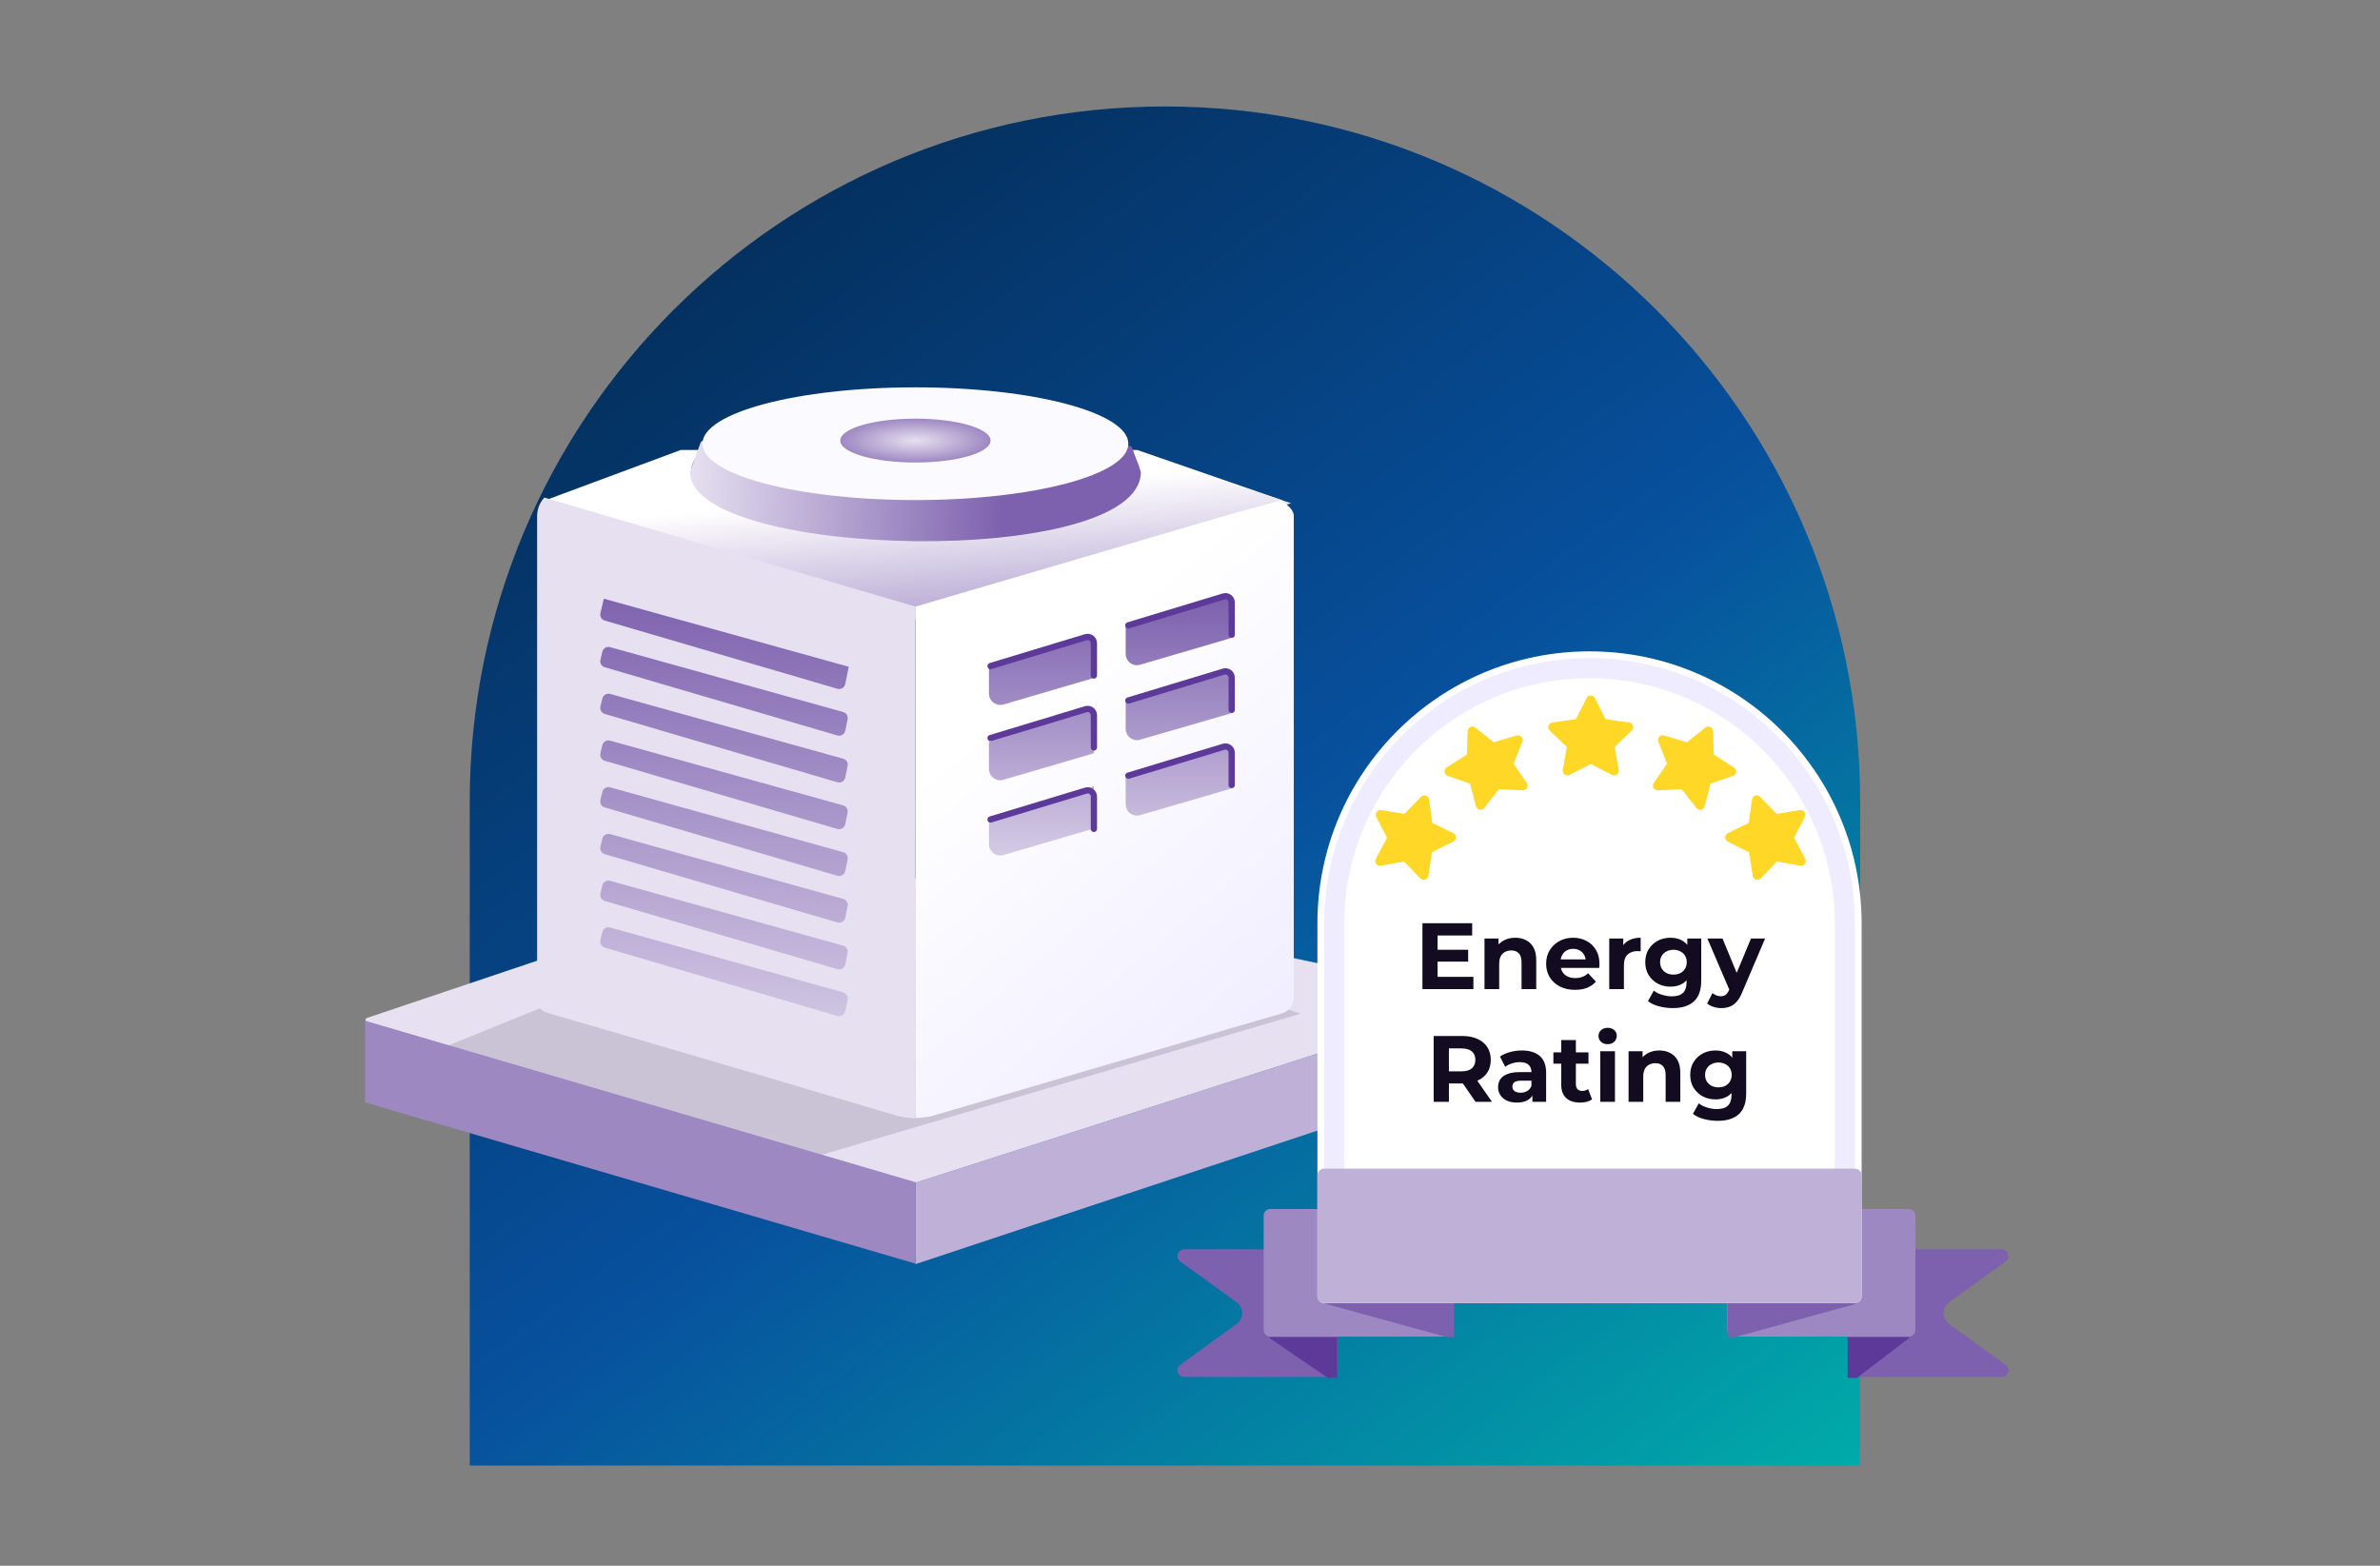<?xml version="1.0" encoding="UTF-8"?><svg width="380" height="250" viewBox="0 0 380 250" fill="none" xmlns="http://www.w3.org/2000/svg">
<rect x="0" y="0" width="380" height="250" fill="#808080" stroke="none"/>
<path d="M75 128C75 66.696 124.696 17 186 17C247.304 17 297 66.696 297 128V234H75V128Z" fill="url(#paint0_linear_31_198)"/>
<path d="M108.688 71.846L87.157 79.846L146.157 96.846L204.657 79.846L181.573 71.846H108.688Z" fill="white"/>
<path d="M75.157 37.346H78.157H75.157ZM88.157 80.346L110.657 72.346H181.657L206.157 80.346L146.157 98.846L88.157 80.346Z" fill="url(#paint1_linear_31_198)"/>
<path d="M146.157 188.846L237.5 159.5V171.5L146.157 201.846V188.846Z" fill="#BEB0D7"/>
<path d="M146.168 188.846L237.5 159.5L133 137.5L58.56 162.542C58.282 162.636 58.29 163.032 58.571 163.115L146.168 188.846Z" fill="#E6E0F0"/>
<path d="M129.972 184.747L207.657 161.846L139.657 139.346L70.59 167.323L129.972 184.747Z" fill="#AEA6BC" fill-opacity="0.5"/>
<path d="M146.157 201.757V188.758L58.297 162.984V176.017L146.157 201.757ZM181.97 75.244C181.97 69.511 165.906 64.914 146.175 64.914C126.443 64.914 110.363 69.58 110.363 75.244C110.363 80.909 126.426 85.575 146.175 85.575C165.923 85.575 181.97 80.978 181.97 75.244Z" fill="#9E88C2"/>
<path d="M204.696 79.846L196.707 82.028L146.174 96.852V178.497C146.983 178.494 147.79 178.414 148.584 178.256L196.5 164.189L204.696 161.796C205.237 161.639 205.712 161.311 206.051 160.861C206.389 160.411 206.572 159.863 206.572 159.299V82.389C206.57 81.298 205.436 80.648 204.696 79.846Z" fill="url(#paint2_linear_31_198)"/>
<path d="M96.967 82.407L86.912 79.445C86.172 80.248 85.761 81.298 85.758 82.389V159.695C85.759 160.141 85.903 160.574 86.17 160.931C86.437 161.288 86.812 161.549 87.239 161.675L94.402 163.759L106.144 167.202L119.59 171.145L142.817 178.032C143.908 178.35 145.037 178.524 146.174 178.548V96.852L96.967 82.407Z" fill="#E6E0F0"/>
<path d="M157.899 106.425L174.652 101.501V108.25L160.224 112.485C159.955 112.562 159.672 112.576 159.397 112.526C159.122 112.475 158.862 112.363 158.638 112.197C158.413 112.03 158.23 111.814 158.102 111.566C157.974 111.318 157.904 111.043 157.899 110.764V106.425ZM157.899 118.443L174.157 113.346L174.652 120.268L160.224 124.503C159.955 124.583 159.671 124.6 159.394 124.551C159.118 124.503 158.856 124.39 158.631 124.223C158.405 124.056 158.222 123.839 158.095 123.589C157.968 123.338 157.901 123.062 157.899 122.781V118.443ZM157.899 130.46L174.652 125.553V132.285L160.224 136.521C159.955 136.601 159.671 136.617 159.394 136.569C159.118 136.52 158.856 136.408 158.631 136.241C158.405 136.074 158.222 135.857 158.095 135.606C157.968 135.356 157.901 135.08 157.899 134.799V130.46ZM179.731 100.072L196.483 95.165V101.897L182.055 106.132C181.779 106.215 181.487 106.23 181.204 106.177C180.921 106.124 180.655 106.004 180.427 105.827C180.2 105.65 180.018 105.422 179.897 105.16C179.776 104.899 179.719 104.612 179.731 104.324V100.072ZM179.731 112.089L196.483 107.183V113.914L182.055 118.098C181.786 118.178 181.502 118.195 181.226 118.146C180.949 118.098 180.688 117.985 180.463 117.818C180.237 117.651 180.053 117.434 179.926 117.184C179.799 116.934 179.732 116.657 179.731 116.376V112.089ZM179.731 124.107L196.483 119.2V125.932L182.055 130.15C181.786 130.231 181.502 130.247 181.226 130.198C180.949 130.15 180.688 130.038 180.463 129.871C180.237 129.704 180.053 129.486 179.926 129.236C179.799 128.986 179.732 128.709 179.731 128.429V124.107ZM146.174 64.845C126.426 64.845 110.362 69.511 110.362 75.175C110.362 80.84 126.426 85.506 146.174 85.506C154.853 85.64 163.51 84.574 171.897 82.338C155.041 71.939 165.957 64.845 146.174 64.845Z" fill="url(#paint3_linear_31_198)"/>
<path d="M134.62 158.448C135.126 158.588 135.436 159.096 135.332 159.61L134.959 161.451C134.842 162.026 134.259 162.377 133.697 162.212L96.555 151.303C96.043 151.153 95.74 150.628 95.864 150.11L96.174 148.822C96.306 148.272 96.869 147.941 97.414 148.093L134.62 158.448ZM134.62 143.52C135.125 143.66 135.436 144.168 135.332 144.682L134.959 146.524C134.842 147.099 134.259 147.45 133.697 147.285L96.556 136.377C96.044 136.226 95.74 135.701 95.866 135.182L96.173 133.91C96.306 133.361 96.868 133.031 97.413 133.182L134.62 143.52ZM134.619 150.992C135.125 151.133 135.436 151.641 135.331 152.155L134.959 153.981C134.843 154.555 134.26 154.906 133.698 154.741L96.555 143.848C96.043 143.698 95.74 143.173 95.864 142.655L96.174 141.367C96.306 140.817 96.869 140.486 97.414 140.638L134.619 150.992ZM134.62 136.065C135.126 136.205 135.436 136.713 135.332 137.227L134.959 139.068C134.842 139.643 134.259 139.994 133.697 139.829L96.555 128.92C96.043 128.77 95.74 128.245 95.864 127.727L96.174 126.44C96.306 125.89 96.869 125.559 97.414 125.711L134.62 136.065ZM134.62 128.593C135.125 128.733 135.436 129.241 135.332 129.755L134.959 131.597C134.842 132.171 134.259 132.523 133.697 132.358L96.555 121.465C96.044 121.315 95.74 120.79 95.864 120.272L96.174 118.985C96.306 118.435 96.869 118.104 97.414 118.255L134.62 128.593ZM134.62 121.138C135.125 121.278 135.436 121.786 135.332 122.3L134.959 124.141C134.842 124.716 134.259 125.067 133.697 124.902L96.556 113.994C96.044 113.843 95.74 113.318 95.866 112.799L96.173 111.527C96.306 110.978 96.868 110.648 97.413 110.799L134.62 121.138ZM134.619 113.682C135.125 113.823 135.436 114.331 135.331 114.845L134.959 116.671C134.843 117.245 134.26 117.596 133.698 117.431L96.555 106.538C96.043 106.388 95.74 105.863 95.864 105.344L96.174 104.058C96.306 103.507 96.869 103.176 97.414 103.328L134.619 113.682ZM135.517 106.459L134.959 109.214C134.842 109.788 134.259 110.14 133.697 109.975L96.555 99.083C96.043 98.933 95.74 98.408 95.864 97.889L96.416 95.595" fill="url(#paint4_linear_31_198)"/>
<path d="M146.175 72.438C140.2 72.438 135.345 71.026 135.345 69.304C135.345 67.583 140.2 66.154 146.175 66.154C152.149 66.154 157.004 67.565 157.004 69.304C157.004 71.043 152.183 72.438 146.175 72.438Z" fill="#E1F0F2"/>
<path d="M110.187 75.263L111.844 70.709C111.979 70.337 112.471 70.251 112.735 70.546C124.278 83.443 172.436 80.125 179.378 71.425C179.693 71.029 180.595 71.049 180.767 71.524L182.127 75.263C182.147 75.318 182.157 75.378 182.156 75.436C181.879 90.807 110.463 89.325 110.158 75.436C110.157 75.377 110.167 75.318 110.187 75.263Z" fill="url(#paint5_linear_31_198)"/>
<path d="M136.36 70.63C139.444 71.996 142.806 72.616 146.174 72.438C149.537 72.616 152.894 71.997 155.971 70.63C152.898 69.248 149.539 68.622 146.174 68.805C142.804 68.623 139.44 69.248 136.36 70.63Z" fill="#C5E2E6"/>
<path d="M158.157 106.346L173.367 101.737C174.009 101.543 174.657 102.023 174.657 102.694V107.846" stroke="#5D399A" stroke-linecap="round"/>
<path d="M158.157 117.846L173.367 113.237C174.009 113.043 174.657 113.523 174.657 114.194V119.346" stroke="#5D399A" stroke-linecap="round"/>
<path d="M158.157 130.846L173.367 126.237C174.009 126.043 174.657 126.523 174.657 127.194V132.346" stroke="#5D399A" stroke-linecap="round"/>
<path d="M180.157 123.846L195.367 119.237C196.009 119.043 196.657 119.523 196.657 120.194V125.346" stroke="#5D399A" stroke-linecap="round"/>
<path d="M180.157 111.846L195.367 107.237C196.009 107.043 196.657 107.523 196.657 108.194V113.346" stroke="#5D399A" stroke-linecap="round"/>
<path d="M180.157 99.846L195.367 95.237C196.009 95.043 196.657 95.523 196.657 96.194V101.346" stroke="#5D399A" stroke-linecap="round"/>
<ellipse cx="146.157" cy="70.846" rx="34" ry="9" fill="#FBFAFF"/>
<ellipse cx="146.157" cy="70.346" rx="12" ry="3.5" fill="url(#paint6_radial_31_198)"/>
<path d="M220.701 130.296L222.467 133.604L220.688 136.958L224.098 136.145L227.41 139.263L227.963 135.668L231.239 134.089L227.742 132.169L227.068 128.334L224.381 131.017L220.701 130.296Z" fill="#FEC14B"/>
<path d="M236.715 128.494L238.954 125.486L242.746 125.664L240.556 122.926L241.963 118.601L238.476 119.634L235.65 117.345L235.406 121.326L232.225 123.572L235.797 124.858L236.715 128.494Z" fill="#FEC14B"/>
<path d="M250.799 122.762L254.089 120.961L257.462 122.704L256.613 119.303L259.695 115.958L256.095 115.444L254.481 112.185L252.598 115.701L248.771 116.416L251.482 119.074L250.799 122.762Z" fill="#FEC14B"/>
<path d="M295.09 200.545C295.09 199.953 295.571 199.472 296.163 199.472H319.579C320.619 199.472 321.05 200.804 320.208 201.414L311.216 207.926C310.033 208.782 310.033 210.545 311.216 211.401L320.208 217.913C321.05 218.523 320.619 219.854 319.579 219.854H296.163C295.571 219.854 295.09 219.374 295.09 218.782V200.545Z" fill="#7D61AE"/>
<path d="M213.563 200.545C213.563 199.953 213.083 199.472 212.49 199.472H189.075C188.035 199.472 187.603 200.804 188.446 201.414L197.438 207.926C198.621 208.782 198.621 210.545 197.438 211.401L188.446 217.913C187.603 218.523 188.035 219.854 189.075 219.854H212.49C213.083 219.854 213.563 219.374 213.563 218.782V200.545Z" fill="#7D61AE"/>
<path d="M304.745 193.036H276.854C276.261 193.036 275.781 193.516 275.781 194.109V212.345C275.781 212.938 276.261 213.418 276.854 213.418H304.745C305.337 213.418 305.817 212.938 305.817 212.345V194.109C305.817 193.516 305.337 193.036 304.745 193.036Z" fill="#9E88C2"/>
<path d="M230.727 193.036H202.836C202.243 193.036 201.763 193.516 201.763 194.109V212.345C201.763 212.938 202.243 213.418 202.836 213.418H230.727C231.319 213.418 231.799 212.938 231.799 212.345V194.109C231.799 193.516 231.319 193.036 230.727 193.036Z" fill="#9E88C2"/>
<path d="M275.833 213.4L275.833 208H296.259C296.376 208 296.398 208.166 296.286 208.196L277 213.5H275.933C275.878 213.5 275.833 213.455 275.833 213.4Z" fill="#7D61AE"/>
<path d="M295 219.9V213.5H304.705C304.8 213.5 304.841 213.621 304.765 213.679L296.5 220H295.1C295.045 220 295 219.955 295 219.9Z" fill="#5D399A"/>
<path d="M213.5 219.9V213.5H202.823C202.725 213.5 202.686 213.627 202.767 213.683L212 220H213.4C213.455 220 213.5 219.955 213.5 219.9Z" fill="#5D399A"/>
<path d="M232.167 213.4L232.167 208H211.741C211.624 208 211.602 208.166 211.714 208.196L231 213.5H232.067C232.122 213.5 232.167 213.455 232.167 213.4Z" fill="#7D61AE"/>
<path d="M210.345 147.445C210.345 123.451 229.796 104 253.79 104C277.785 104 297.236 123.451 297.236 147.445V206.982C297.236 207.574 296.756 208.054 296.163 208.054H211.418C210.825 208.054 210.345 207.574 210.345 206.982V147.445Z" fill="white"/>
<path d="M213.027 147.445C213.027 124.932 231.277 106.682 253.79 106.682C276.303 106.682 294.554 124.932 294.554 147.445V202.691C294.554 202.987 294.314 203.227 294.018 203.227H213.563C213.267 203.227 213.027 202.987 213.027 202.691V147.445Z" fill="white" stroke="#EFECFF" stroke-width="3.218"/>
<path d="M229.348 151.649H234.41V153.542H229.348V151.649ZM229.529 155.975H235.251V157.927H227.111V147.414H235.055V149.367H229.529V155.975ZM241.932 149.727C242.573 149.727 243.144 149.857 243.644 150.118C244.155 150.368 244.555 150.758 244.846 151.289C245.136 151.81 245.281 152.48 245.281 153.301V157.927H242.938V153.662C242.938 153.011 242.793 152.53 242.503 152.22C242.222 151.91 241.822 151.755 241.301 151.755C240.931 151.755 240.595 151.835 240.295 151.995C240.005 152.145 239.774 152.38 239.604 152.701C239.444 153.021 239.364 153.432 239.364 153.932V157.927H237.021V149.847H239.259V152.085L238.838 151.409C239.129 150.868 239.544 150.453 240.085 150.163C240.626 149.872 241.241 149.727 241.932 149.727ZM251.473 158.047C250.552 158.047 249.741 157.867 249.04 157.506C248.35 157.146 247.814 156.655 247.433 156.035C247.053 155.404 246.863 154.688 246.863 153.887C246.863 153.076 247.048 152.36 247.418 151.74C247.799 151.109 248.315 150.618 248.965 150.268C249.616 149.907 250.352 149.727 251.173 149.727C251.964 149.727 252.675 149.897 253.306 150.238C253.946 150.568 254.452 151.049 254.822 151.679C255.193 152.3 255.378 153.046 255.378 153.917C255.378 154.007 255.373 154.112 255.363 154.233C255.353 154.343 255.343 154.448 255.333 154.548H248.77V153.181H254.102L253.2 153.587C253.2 153.166 253.115 152.801 252.945 152.49C252.775 152.18 252.54 151.94 252.239 151.77C251.939 151.589 251.588 151.499 251.188 151.499C250.788 151.499 250.432 151.589 250.122 151.77C249.821 151.94 249.586 152.185 249.416 152.505C249.246 152.816 249.161 153.186 249.161 153.617V153.977C249.161 154.418 249.256 154.808 249.446 155.149C249.646 155.479 249.921 155.734 250.272 155.915C250.632 156.085 251.053 156.17 251.533 156.17C251.964 156.17 252.339 156.105 252.66 155.975C252.99 155.844 253.291 155.649 253.561 155.389L254.807 156.741C254.437 157.161 253.971 157.486 253.411 157.717C252.85 157.937 252.204 158.047 251.473 158.047ZM256.938 157.927V149.847H259.176V152.13L258.86 151.469C259.1 150.898 259.486 150.468 260.017 150.178C260.547 149.877 261.193 149.727 261.954 149.727V151.89C261.854 151.88 261.764 151.875 261.684 151.875C261.604 151.865 261.518 151.86 261.428 151.86C260.788 151.86 260.267 152.045 259.866 152.415C259.476 152.776 259.281 153.341 259.281 154.112V157.927H256.938ZM267.088 160.961C266.327 160.961 265.591 160.866 264.88 160.675C264.179 160.495 263.594 160.22 263.123 159.849L264.054 158.167C264.395 158.448 264.825 158.668 265.346 158.828C265.876 158.998 266.397 159.083 266.908 159.083C267.739 159.083 268.339 158.898 268.71 158.528C269.09 158.157 269.281 157.607 269.281 156.876V155.659L269.431 153.632L269.401 151.589V149.847H271.623V156.575C271.623 158.077 271.233 159.184 270.452 159.894C269.671 160.605 268.55 160.961 267.088 160.961ZM266.727 157.537C265.977 157.537 265.296 157.376 264.685 157.056C264.084 156.726 263.599 156.27 263.228 155.689C262.868 155.099 262.688 154.413 262.688 153.632C262.688 152.841 262.868 152.155 263.228 151.574C263.599 150.984 264.084 150.528 264.685 150.208C265.296 149.887 265.977 149.727 266.727 149.727C267.408 149.727 268.009 149.867 268.53 150.148C269.05 150.418 269.456 150.843 269.746 151.424C270.036 151.995 270.182 152.731 270.182 153.632C270.182 154.523 270.036 155.259 269.746 155.839C269.456 156.41 269.05 156.836 268.53 157.116C268.009 157.396 267.408 157.537 266.727 157.537ZM267.193 155.614C267.604 155.614 267.969 155.534 268.289 155.374C268.61 155.204 268.86 154.968 269.04 154.668C269.22 154.368 269.311 154.022 269.311 153.632C269.311 153.231 269.22 152.886 269.04 152.596C268.86 152.295 268.61 152.065 268.289 151.905C267.969 151.735 267.604 151.649 267.193 151.649C266.783 151.649 266.417 151.735 266.097 151.905C265.776 152.065 265.521 152.295 265.331 152.596C265.151 152.886 265.06 153.231 265.06 153.632C265.06 154.022 265.151 154.368 265.331 154.668C265.521 154.968 265.776 155.204 266.097 155.374C266.417 155.534 266.783 155.614 267.193 155.614ZM274.825 160.961C274.405 160.961 273.989 160.896 273.579 160.765C273.168 160.635 272.833 160.455 272.572 160.225L273.429 158.558C273.609 158.718 273.814 158.843 274.044 158.933C274.285 159.023 274.52 159.068 274.75 159.068C275.081 159.068 275.341 158.988 275.531 158.828C275.731 158.678 275.912 158.423 276.072 158.062L276.492 157.071L276.672 156.816L279.571 149.847H281.824L278.174 158.423C277.914 159.073 277.614 159.584 277.273 159.954C276.943 160.325 276.572 160.585 276.162 160.735C275.761 160.886 275.316 160.961 274.825 160.961ZM276.207 158.242L272.603 149.847H275.02L277.814 156.605L276.207 158.242ZM228.907 175.927V165.414H233.458C234.399 165.414 235.21 165.569 235.891 165.88C236.572 166.18 237.097 166.616 237.468 167.186C237.838 167.757 238.023 168.438 238.023 169.229C238.023 170.01 237.838 170.686 237.468 171.256C237.097 171.817 236.572 172.248 235.891 172.548C235.21 172.848 234.399 172.998 233.458 172.998H230.259L231.34 171.932V175.927H228.907ZM235.59 175.927L232.962 172.112H235.56L238.219 175.927H235.59ZM231.34 172.202L230.259 171.061H233.323C234.074 171.061 234.634 170.901 235.005 170.581C235.375 170.25 235.56 169.8 235.56 169.229C235.56 168.648 235.375 168.198 235.005 167.877C234.634 167.557 234.074 167.397 233.323 167.397H230.259L231.34 166.24V172.202ZM244.668 175.927V174.35L244.518 174.005V171.181C244.518 170.681 244.363 170.29 244.053 170.01C243.752 169.729 243.287 169.589 242.656 169.589C242.225 169.589 241.8 169.659 241.379 169.8C240.969 169.93 240.619 170.11 240.328 170.34L239.487 168.703C239.928 168.393 240.458 168.153 241.079 167.982C241.7 167.812 242.331 167.727 242.971 167.727C244.203 167.727 245.159 168.017 245.84 168.598C246.521 169.179 246.861 170.085 246.861 171.316V175.927H244.668ZM242.205 176.047C241.575 176.047 241.034 175.942 240.583 175.732C240.133 175.511 239.787 175.216 239.547 174.846C239.307 174.475 239.187 174.06 239.187 173.599C239.187 173.119 239.302 172.698 239.532 172.338C239.772 171.977 240.148 171.697 240.659 171.497C241.169 171.286 241.835 171.181 242.656 171.181H244.804V172.548H242.911C242.361 172.548 241.98 172.638 241.77 172.818C241.57 172.998 241.47 173.224 241.47 173.494C241.47 173.794 241.585 174.035 241.815 174.215C242.055 174.385 242.381 174.47 242.791 174.47C243.182 174.47 243.532 174.38 243.842 174.2C244.153 174.01 244.378 173.734 244.518 173.374L244.879 174.455C244.708 174.976 244.398 175.371 243.948 175.642C243.497 175.912 242.916 176.047 242.205 176.047ZM252.285 176.047C251.334 176.047 250.593 175.807 250.063 175.326C249.532 174.836 249.267 174.11 249.267 173.149V166.06H251.61V173.119C251.61 173.459 251.7 173.724 251.88 173.915C252.06 174.095 252.305 174.185 252.616 174.185C252.986 174.185 253.302 174.085 253.562 173.885L254.193 175.537C253.952 175.707 253.662 175.837 253.322 175.927C252.991 176.007 252.646 176.047 252.285 176.047ZM248.02 169.83V168.027H253.622V169.83H248.02ZM255.508 175.927V167.847H257.851V175.927H255.508ZM256.679 166.721C256.249 166.721 255.898 166.596 255.628 166.345C255.358 166.095 255.223 165.785 255.223 165.414C255.223 165.044 255.358 164.733 255.628 164.483C255.898 164.233 256.249 164.108 256.679 164.108C257.11 164.108 257.46 164.228 257.731 164.468C258.001 164.698 258.136 164.999 258.136 165.369C258.136 165.76 258.001 166.085 257.731 166.345C257.47 166.596 257.12 166.721 256.679 166.721ZM264.936 167.727C265.577 167.727 266.147 167.857 266.648 168.118C267.159 168.368 267.559 168.758 267.85 169.289C268.14 169.81 268.285 170.48 268.285 171.301V175.927H265.942V171.662C265.942 171.011 265.797 170.53 265.507 170.22C265.226 169.91 264.826 169.755 264.305 169.755C263.935 169.755 263.599 169.835 263.299 169.995C263.009 170.145 262.778 170.38 262.608 170.701C262.448 171.021 262.368 171.432 262.368 171.932V175.927H260.025V167.847H262.263V170.085L261.842 169.409C262.133 168.868 262.548 168.453 263.089 168.163C263.629 167.872 264.245 167.727 264.936 167.727ZM274.267 178.961C273.506 178.961 272.77 178.866 272.059 178.675C271.358 178.495 270.773 178.22 270.302 177.849L271.233 176.167C271.574 176.448 272.004 176.668 272.525 176.828C273.056 176.998 273.576 177.083 274.087 177.083C274.918 177.083 275.519 176.898 275.889 176.528C276.269 176.157 276.46 175.607 276.46 174.876V173.659L276.61 171.632L276.58 169.589V167.847H278.803V174.575C278.803 176.077 278.412 177.184 277.631 177.894C276.85 178.605 275.729 178.961 274.267 178.961ZM273.907 175.537C273.156 175.537 272.475 175.376 271.864 175.056C271.263 174.726 270.778 174.27 270.407 173.689C270.047 173.099 269.867 172.413 269.867 171.632C269.867 170.841 270.047 170.155 270.407 169.574C270.778 168.984 271.263 168.528 271.864 168.208C272.475 167.887 273.156 167.727 273.907 167.727C274.587 167.727 275.188 167.867 275.709 168.148C276.229 168.418 276.635 168.843 276.925 169.424C277.216 169.995 277.361 170.731 277.361 171.632C277.361 172.523 277.216 173.259 276.925 173.839C276.635 174.41 276.229 174.836 275.709 175.116C275.188 175.396 274.587 175.537 273.907 175.537ZM274.372 173.614C274.783 173.614 275.148 173.534 275.468 173.374C275.789 173.204 276.039 172.968 276.219 172.668C276.4 172.368 276.49 172.022 276.49 171.632C276.49 171.231 276.4 170.886 276.219 170.596C276.039 170.295 275.789 170.065 275.468 169.905C275.148 169.735 274.783 169.649 274.372 169.649C273.962 169.649 273.596 169.735 273.276 169.905C272.955 170.065 272.7 170.295 272.51 170.596C272.33 170.886 272.24 171.231 272.24 171.632C272.24 172.022 272.33 172.368 272.51 172.668C272.7 172.968 272.955 173.204 273.276 173.374C273.596 173.534 273.962 173.614 274.372 173.614Z" fill="#130B1F"/>
<path d="M296.163 186.6H211.418C210.825 186.6 210.345 187.081 210.345 187.673V206.982C210.345 207.575 210.825 208.055 211.418 208.055H296.163C296.756 208.055 297.236 207.575 297.236 206.982V187.673C297.236 187.081 296.756 186.6 296.163 186.6Z" fill="#BEB0D7"/>
<path d="M287.268 130.296L285.502 133.604L287.281 136.958L283.87 136.145L280.558 139.263L280.006 135.668L276.73 134.089L280.226 132.169L280.901 128.334L283.587 131.017L287.268 130.296Z" fill="#FFD827"/>
<path d="M271.599 127.984L269.221 125.084L265.441 125.442L267.498 122.603L265.888 118.35L269.42 119.217L272.134 116.797L272.567 120.762L275.851 122.854L272.344 124.308L271.599 127.984Z" fill="#FFD827"/>
<path d="M257.98 122.962L254.671 121.197L250.5 122.5L251.318 119.282L249.009 116.258L252.603 115.703L254.18 112.427L256.102 115.922L259.937 116.593L257.257 119.282L257.98 122.962Z" fill="#FFD827"/>
<path d="M243.246 125.018L239.497 124.902L236.336 127.919L235.643 124.671L232.232 122.984L235.208 120.894L235.17 117.258L238.442 119.539L242.177 118.441L240.966 122.039L243.246 125.018Z" fill="#FFD827"/>
<path d="M231.403 133.631L228.047 135.306L226.692 139.46L224.543 136.929L220.741 137.059L222.371 133.808L220.614 130.624L224.576 131.083L227.346 128.346L227.984 132.088L231.403 133.631Z" fill="#FFD827"/>
<path fill-rule="evenodd" clip-rule="evenodd" d="M253.641 120.477C253.858 120.365 254.114 120.365 254.331 120.477L256.712 121.706L256.261 119.122C256.218 118.875 256.301 118.623 256.481 118.45L258.381 116.632L255.743 116.255C255.5 116.221 255.289 116.069 255.178 115.849L253.986 113.477L252.794 115.849C252.683 116.069 252.472 116.221 252.229 116.255L249.591 116.632L251.491 118.45C251.671 118.623 251.754 118.875 251.711 119.122L251.26 121.706L253.641 120.477ZM250.604 123.735C250.053 124.02 249.413 123.55 249.52 122.939L250.163 119.258L247.437 116.649C246.985 116.216 247.23 115.452 247.851 115.363L251.628 114.824L253.315 111.467C253.592 110.915 254.38 110.915 254.657 111.467L256.344 114.824L260.121 115.363C260.742 115.452 260.987 116.216 260.535 116.649L257.809 119.258L258.452 122.939C258.559 123.55 257.92 124.02 257.368 123.735L253.986 121.989L250.604 123.735Z" fill="#FFD827"/>
<path fill-rule="evenodd" clip-rule="evenodd" d="M238.382 124.78C238.532 124.588 238.766 124.481 239.009 124.493L241.686 124.619L240.2 122.457C240.058 122.251 240.028 121.987 240.12 121.754L241.09 119.31L238.535 120.067C238.299 120.136 238.044 120.086 237.852 119.933L235.78 118.272L235.684 120.926C235.675 121.171 235.547 121.397 235.34 121.53L233.099 122.971L235.583 123.833C235.819 123.915 236 124.11 236.063 124.352L236.729 126.89L238.382 124.78ZM236.978 129.007C236.595 129.496 235.819 129.335 235.661 128.735L234.712 125.121L231.148 123.884C230.556 123.679 230.461 122.882 230.988 122.543L234.198 120.479L234.333 116.725C234.355 116.108 235.071 115.78 235.553 116.166L238.485 118.515L242.144 117.432C242.744 117.254 243.286 117.846 243.055 118.429L241.664 121.936L243.781 125.014C244.133 125.526 243.748 126.219 243.127 126.19L239.326 126.011L236.978 129.007Z" fill="#FFD827"/>
<path fill-rule="evenodd" clip-rule="evenodd" d="M227.213 135.468C227.25 135.227 227.401 135.02 227.619 134.911L230.015 133.709L227.66 132.553C227.435 132.442 227.28 132.227 227.247 131.979L226.895 129.373L225.038 131.284C224.867 131.46 224.62 131.541 224.377 131.501L221.758 131.068L222.973 133.429C223.086 133.647 223.085 133.907 222.969 134.124L221.721 136.478L224.309 136.013C224.555 135.969 224.807 136.051 224.981 136.231L226.805 138.117L227.213 135.468ZM228.059 139.841C227.964 140.455 227.208 140.695 226.777 140.249L224.18 137.562L220.467 138.229C219.85 138.34 219.377 137.692 219.67 137.138L221.459 133.767L219.738 130.427C219.455 129.879 219.919 129.242 220.528 129.343L224.235 129.955L226.895 127.219C227.331 126.77 228.093 127.021 228.177 127.642L228.682 131.381L232.035 133.029C232.593 133.302 232.596 134.096 232.041 134.374L228.638 136.079L228.059 139.841Z" fill="#FFD827"/>
<path fill-rule="evenodd" clip-rule="evenodd" d="M269.453 124.78C269.303 124.588 269.069 124.481 268.826 124.493L266.149 124.619L267.635 122.457C267.777 122.251 267.807 121.987 267.715 121.754L266.745 119.31L269.3 120.067C269.536 120.136 269.791 120.086 269.983 119.933L272.055 118.272L272.151 120.926C272.159 121.171 272.288 121.397 272.495 121.53L274.736 122.971L272.252 123.833C272.015 123.915 271.835 124.11 271.772 124.352L271.106 126.89L269.453 124.78ZM270.857 129.007C271.24 129.496 272.016 129.335 272.174 128.735L273.123 125.121L276.687 123.884C277.279 123.679 277.374 122.882 276.847 122.543L273.637 120.479L273.502 116.725C273.48 116.108 272.764 115.78 272.282 116.166L269.35 118.515L265.691 117.432C265.091 117.254 264.549 117.846 264.78 118.429L266.171 121.936L264.054 125.014C263.702 125.526 264.087 126.219 264.708 126.19L268.509 126.011L270.857 129.007Z" fill="#FFD827"/>
<path fill-rule="evenodd" clip-rule="evenodd" d="M280.694 135.468C280.657 135.227 280.506 135.02 280.289 134.911L277.892 133.709L280.247 132.553C280.472 132.442 280.627 132.227 280.66 131.979L281.012 129.373L282.869 131.284C283.041 131.46 283.288 131.541 283.53 131.501L286.15 131.068L284.934 133.429C284.821 133.647 284.823 133.907 284.938 134.124L286.187 136.478L283.599 136.013C283.352 135.969 283.1 136.051 282.926 136.231L281.102 138.117L280.694 135.468ZM279.849 139.841C279.943 140.455 280.699 140.695 281.131 140.249L283.727 137.562L287.441 138.229C288.057 138.34 288.531 137.692 288.237 137.138L286.449 133.767L288.169 130.427C288.452 129.879 287.988 129.242 287.379 129.343L283.673 129.955L281.013 127.219C280.576 126.77 279.814 127.022 279.73 127.642L279.226 131.381L275.872 133.029C275.315 133.302 275.312 134.096 275.867 134.374L279.269 136.08L279.849 139.841Z" fill="#FFD827"/>
<defs>
<linearGradient id="paint0_linear_31_198" x1="113.172" y1="40.762" x2="272.965" y2="255.474" gradientUnits="userSpaceOnUse">
<stop stop-color="#04305E"/>
<stop offset="0.47" stop-color="#07509D"/>
<stop offset="1" stop-color="#00ADA9"/>
</linearGradient>
<linearGradient id="paint1_linear_31_198" x1="146.157" y1="78.846" x2="147.657" y2="96.846" gradientUnits="userSpaceOnUse">
<stop stop-color="white"/>
<stop offset="1" stop-color="#BEB0D7"/>
</linearGradient>
<linearGradient id="paint2_linear_31_198" x1="150.657" y1="95.846" x2="210.657" y2="166.846" gradientUnits="userSpaceOnUse">
<stop offset="0.206" stop-color="white"/>
<stop offset="1" stop-color="#EFECFF"/>
</linearGradient>
<linearGradient id="paint3_linear_31_198" x1="174.657" y1="144.846" x2="174.657" y2="95.846" gradientUnits="userSpaceOnUse">
<stop stop-color="#E6E0F0"/>
<stop offset="1" stop-color="#7D61AE"/>
</linearGradient>
<linearGradient id="paint4_linear_31_198" x1="118.657" y1="181.846" x2="119.157" y2="93.846" gradientUnits="userSpaceOnUse">
<stop stop-color="#E6E0F0"/>
<stop offset="1" stop-color="#7D61AE"/>
</linearGradient>
<linearGradient id="paint5_linear_31_198" x1="110.157" y1="78.131" x2="160.157" y2="80.346" gradientUnits="userSpaceOnUse">
<stop stop-color="#E6E0F0"/>
<stop offset="1" stop-color="#7D61AE"/>
</linearGradient>
<radialGradient id="paint6_radial_31_198" cx="0" cy="0" r="1" gradientUnits="userSpaceOnUse" gradientTransform="translate(146.157 70.346) scale(12 3.5)">
<stop stop-color="#E6E0F0"/>
<stop offset="1" stop-color="#9E88C2"/>
</radialGradient>
</defs>
</svg>
